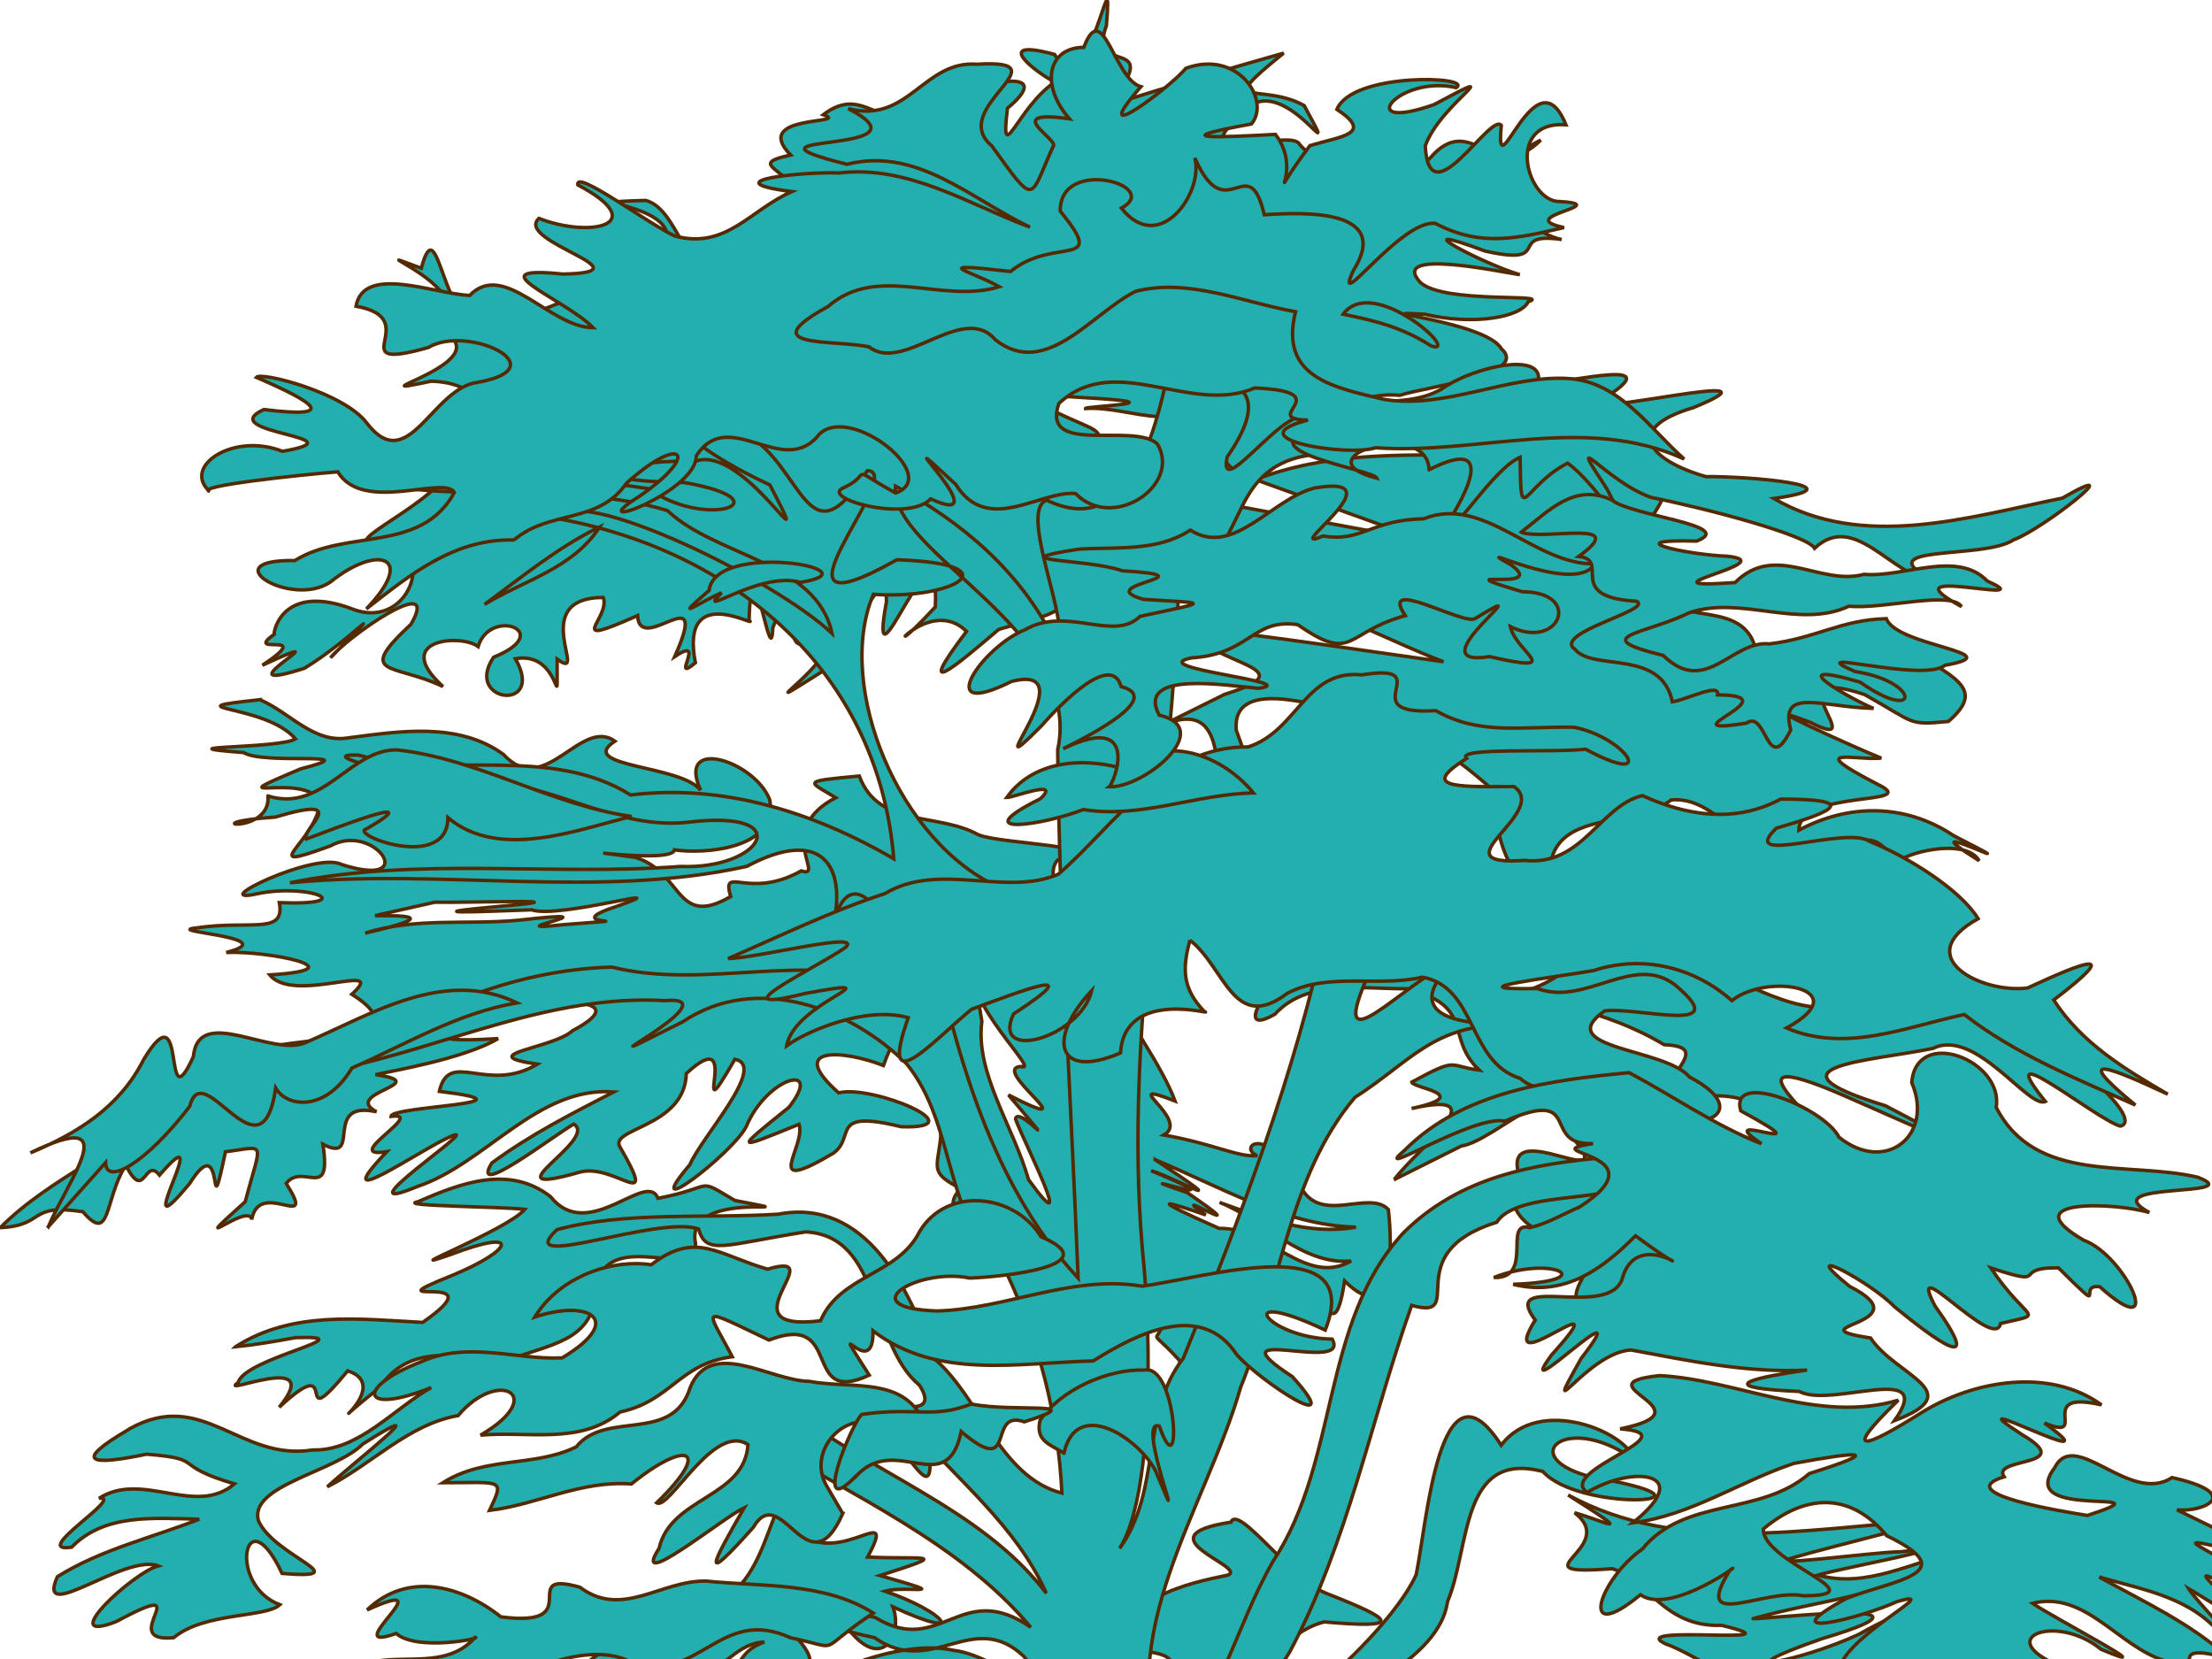 <?xml version="1.0"?><svg width="640" height="480" xmlns="http://www.w3.org/2000/svg">
 <g>
  <title>Layer 1</title>
  <g id="layer1">
   <g id="g3341">
    <g fill="#1a1a1a" id="g3495">
     <g fill="#1a1a1a" id="g3473">
      <path fill="#23afaf" fill-rule="evenodd" stroke="#542a03" marker-start="none" marker-mid="none" marker-end="none" stroke-miterlimit="4" stroke-dashoffset="0" id="path3471" d="m473.896,484.225c14.096,7.056 -5.448,5.786 4.704,11.777c-22.23,-13.526 0.481,14.065 12.081,12.016c19.292,6.073 40.999,-3.516 59.739,5.795c4.891,-7.301 31.861,-30.223 9.489,-18.235c-5.926,6.398 -42.939,0.679 -27.898,-2.008c24.594,-6.712 13.585,-5.244 -4.958,-2.045c-21.455,0.065 -18.815,-8.233 1.98,-6.795c13.373,-3.013 41.276,-30.133 8.7,-11.818c-18.016,8.262 -40.978,11.819 -10.503,1.198c44.402,-13.217 -27.053,-4.405 -19.46,-5.942c20.035,-5.571 41.517,-6.713 58.945,-19.187c-13.524,2.888 -26.668,10.702 -40.721,6.735c7.161,-2.128 44.896,-9.009 23.74,-6.736c-7.463,0.018 -43.871,5.065 -29.348,1.264c7.543,-2.263 47.023,-11.969 36.731,-10.193c-34.587,2.117 -71.278,9.927 -103.411,-7.493c20.558,13.009 10.545,7.559 1.875,5.133c13.463,10.284 -18.354,18.419 10.876,16.178c10.462,3.161 14.827,17.022 31.649,16.391c25.285,6.127 -28.204,-0.427 -16.289,5.328c7.177,2.29 37.487,20.385 22.384,17.156c-10.102,-2.839 -20.203,-5.678 -30.305,-8.517z"/>
      <g fill="#1a1a1a" id="g3451">
       <path fill="#23afaf" fill-rule="evenodd" stroke="#542a03" marker-start="none" marker-mid="none" marker-end="none" stroke-miterlimit="4" stroke-dashoffset="0" id="path3443" d="m396.321,568.584c7.669,-25.887 36.118,-31.147 57.305,-41.921c34.916,4.523 70.392,0.47 104.34,-7.059c12.137,-9.139 24.403,-16.067 37.736,-4.766c22.309,13.56 49.088,10.756 74.078,13.398c24.39,-1.821 -13.005,1.979 -21.333,3.134c-21.246,-1.034 -21.587,-1.163 -0.365,3.349c25.043,1.154 16.688,1.616 -3.406,1.836c-20.503,-2.792 -24.777,4.02 -2.172,4.902c14.094,-0.621 27.643,4.274 40.98,8.237c-20.686,-5.404 -17.287,0.999 -18.243,1.236c-21.481,-8.173 -1.439,4.712 -24.208,-3.858c6.223,7.894 1.813,3.049 -4.415,2.825c18.221,14.414 7.212,15.557 -5.357,1.202c0.319,19.131 -18.114,-6.026 -12.102,10.339c-15.627,5.026 -4.633,5.125 -14.446,-9.927c-5.259,6.849 -34.066,26.548 -19.129,6.446c-0.731,-13.107 36.492,-13.626 18.659,-18.38c-12.838,4.477 -32.534,1.607 -32.327,20.06c-7.866,10.805 -29.44,17.071 -17.629,-4.051c-6.871,7.918 -22.415,32.48 -12.096,7.963c3.474,-14.752 -18.922,13.683 -29.489,8.606c-19.65,4.015 3.767,-25.596 -21.69,-10.315c-17.177,11.357 -14.4,16.328 -4.59,-4.683c12.797,-24.916 -26.06,1.109 -10.415,-14.623c-7.764,-19.849 -12.415,18.693 -7.77,17.473c-10.451,-5.573 -0.825,16.351 -21.464,19.408c15.143,-19.657 7.934,-15.458 -7.442,-2.542c-19.454,16.092 22.46,-24.766 -2.577,-5.153c-22.13,15.506 -9.352,4.244 3.657,-7.194c21.06,-17.197 4.698,-7.09 -9.157,1.189c12.83,-13.829 17.482,-19.905 -0.385,-4.706c-13.734,11.482 20.524,-26.542 9.733,-18.123c-12.918,10.588 -27.577,5.972 -11.786,11.19c-19.532,2.081 -18.381,7.791 -13.205,9.82c-11.155,2.222 10.215,21.162 -9.994,1.536c-6.336,15.798 -1.406,9.302 -4.318,1.579c-8.336,6.4 -20.25,15.917 -6.325,2.914l1.348,-1.34z"/>
       <g fill="#1a1a1a" id="g3427">
        <g fill="#1a1a1a" id="g3410">
         <path fill="#23afaf" fill-rule="evenodd" stroke="#542a03" marker-start="none" marker-mid="none" marker-end="none" stroke-miterlimit="4" stroke-dashoffset="0" id="path3408" d="m403.401,341.289c6.904,-9.295 30.41,-26.339 5.008,-20.556c18.417,-3.989 0.348,-5.897 0.048,-7.643c13.636,-7.396 10.284,-4.64 19.519,-3.471c-10.108,-9.667 -0.87,-18.346 -20.843,-23.557c-12.645,0.171 -28.816,-2.967 -38.241,7.363c-15.554,9.023 4.619,-20.482 15.741,-17.133c12.328,-7.279 28.645,0.765 39.427,6.273c4.649,14.264 14.131,23.627 27.619,29.674c10.187,8.473 25.773,18.592 16.769,33.286c-9.513,12.971 34.39,18.802 16.53,24.091c-9.981,0.531 -38.604,17.77 -25.679,-2.23c-2.435,-10.068 -28.218,-9.995 -19.936,-27.91c-4.68,-17.515 32.784,8.679 13.645,-12.618c1.896,-20.386 -20.215,3.284 -30.213,4.725c-6.465,3.235 -12.93,6.471 -19.395,9.706z"/>
         <g fill="#1a1a1a" id="g3397">
          <g fill="#1a1a1a" id="g3386">
           <path fill="#23afaf" fill-rule="evenodd" stroke="#542a03" marker-start="none" marker-mid="none" marker-end="none" stroke-miterlimit="4" stroke-dashoffset="0" id="path3384" d="m328.47,213.716c16.337,-9.299 23.038,-7.908 23.997,10.331c17.625,19.91 10.622,2.341 5.216,-12.795c-1.305,-15.247 22.518,-7.17 32.043,-5.282c17.183,2.169 31.951,13.156 44.445,24.633c-5.199,10.343 10.126,39.255 14.424,19.202c2.872,-15.429 24.227,-10.138 34.968,-18.372c13.113,-1.073 21.428,15.49 31.137,18.745c16.764,7.677 22.732,-19.076 34.013,-0.263c1.346,-2.982 19.907,-7.86 23.908,-0.884c-23.81,-14.986 20.977,7.267 -7.401,-7.272c-13.847,-9.272 -30.324,-9.326 -44.781,-1.546c0.271,-12.069 36.128,-6.854 22.873,-13.26c-21.886,-11.303 -6.564,-6.889 0.992,-7.606c-6.797,-2.669 -40.221,-17.803 -20.689,-10.416c18.874,9.644 -12.187,-17.239 15.85,-7.985c15.026,8.368 12.323,8.924 24.272,7.794c9.663,-8.455 4.445,-11.925 -11.346,-20.491c-14.052,-8.088 -31.324,3.553 -44.482,-0.585c-4.058,-16.423 -28.706,-3.871 -28.689,-21.167c-17.727,-11.142 16.725,-24.54 -5.379,-31.138c-13.385,-9.516 -31.973,-1.428 -47.614,-3.638c-21.331,-0.16 -42.726,-0.799 -62.967,7.057c16.541,5.966 33.083,11.933 49.624,17.899c-19.584,-3.646 -39.167,-7.293 -58.751,-10.939c-1.08,15.651 0.593,29.038 19.494,28.265c15.298,3.991 29.281,11.833 44.02,17.46c-24.65,-3.453 -49.251,-7.278 -74.001,-9.97c6.371,11.139 35.97,11.595 10.66,19.407c-8.612,4.273 -17.225,8.546 -25.837,12.819z"/>
           <g fill="#1a1a1a" id="g3377">
            <g fill="#1a1a1a" id="g3301">
             <path fill="#23afaf" fill-rule="evenodd" stroke="#542a03" marker-start="none" marker-mid="none" marker-end="none" stroke-miterlimit="4" stroke-dashoffset="0" id="path3266" d="m75.197,202.442c-27.15,2.942 1.568,1.069 10.3,11.349c-4.49,2.892 -40.797,1.981 -14.994,3.953c5.813,3.7 36.996,-0.592 16.494,4.711c-26.003,10.953 0.602,0.625 5.553,9.281c-0.361,11.504 -19.85,21.425 3.057,13.008c12.782,-7.135 26.376,12.823 3.22,5.379c-7.621,-3.938 -39.876,11.851 -24.394,8.468c15.316,-3.18 30.005,3.485 6.394,2.573c1.742,9.477 -8.346,4.952 -24.067,7.322c-10.085,0.993 25.926,2.688 8.698,7.1c11.555,-0.602 39.222,4.867 12.593,6.48c6.926,8.647 34.708,-4.374 23.751,5.607c14.319,9.088 2.822,11.787 -15.071,13.885c-14.239,1.667 -27.782,4.787 -37.201,16.503c-14.393,15.201 -34.85,22.444 -49.45,37.139c13.356,-0.656 7.664,-7.07 23.902,-4.611c8.179,9.55 6.103,-3.462 12.407,-13.486c5.556,11.043 5.404,-2.559 9.762,2.895c17.093,-19.738 -10.015,25.139 8.791,2.33c10.572,-16.849 4.929,16.211 10.293,-9.097c11.976,-1.469 10.53,-3.734 5.702,14.482c-18.467,16.589 0.974,-0.136 1.897,5.113c2.232,-12.114 19.253,4.276 9.979,-10.414c4.753,-6.241 13.263,5.538 10.602,-11.354c11.692,6.026 -0.44,-12.92 15.532,-9.382c-10.37,-5.5 17.129,-8.204 -0.284,-10.745c3.656,-0.883 25.577,-4.507 35.45,-10.437c-25.233,1.568 -14.944,-2.273 3.193,-7.309c8.637,-4.114 38.23,-5.445 18.333,5.033c-5.613,5.186 -29.33,6.857 -10.167,9.686c-14.616,8.716 -25.531,-4.51 -28.355,7.856c30.491,3.715 -13.877,4.163 -13.991,7.251c10.61,-1.398 -15.074,12.372 -1.196,10.199c-18.251,19.059 9.529,-0.552 18.643,-4.481c9.743,-4.034 -33.412,24.414 -9.798,14.558c19.709,-6.558 34.72,-29.047 56.805,-27.355c-12.294,6.38 -23.807,12.145 -35.292,20.562c-6.514,10.85 17.878,-7.922 23.725,-11.261c7.493,4.481 -26.306,21.891 1.752,13.901c10.085,-2.744 23.012,12.549 11.748,-7.062c-3.976,-5.688 18.66,-5.698 19.061,-21.485c17.192,-15.782 -0.066,20.432 14.049,-4.105c9.52,1.839 -9.547,22.316 -13.029,30.504c-15.367,17.965 12.267,-3.189 16.278,-10.945c6.072,-14.684 22.747,-18.822 12.354,-5.63c-15.778,12.698 -15.622,12.429 2.96,4.87c2.142,6.419 -11.375,20.96 9.866,8.416c6.751,-4.741 -1.45,-12.847 19.778,-7.689c22.171,0.647 -8.539,-12.3 -18.183,-9.811c-15.413,-13.699 1.468,-12.427 12.959,-7.908c8.588,-24.136 11.647,6.545 16.758,16.877c-0.106,12.264 -4.964,13.55 5.743,18.734c-10.564,9.466 17.846,16.954 22.797,27.319c8.773,16.43 24.12,5.319 37.549,2.24c-2.083,20.315 -8.603,7.609 2.789,20.147c2.108,8.165 13.951,-19.094 27.683,-16.892c13.542,-15.331 16.202,18.801 20.112,-6.091c14.505,14.349 13.819,-10.368 12.66,-20.659c-5.711,-6.053 -20.246,5.017 -25.731,-7.364c-9.519,-17.735 -17.948,-10.702 -12.223,-8.227c-5.632,0.499 -12.57,-3.446 -27.008,-5.976c8.056,-4.51 -14.301,-16.661 3.243,-9.837c-7.082,-19.394 -42.678,-60.94 -33.905,-69.782c17.955,-4.053 -16.503,-4.5 -23.01,-7.256c-11.625,-6.525 -28.828,-1.878 -34.45,-16.995c-17.255,1.584 -14.589,1.483 -6.807,6.272c-18.051,9.405 -2.687,23.558 -9.974,21.169c-15.322,8.609 -23.178,-2.004 -20.425,7.436c-16.102,9.335 -13.66,-7.164 -27.718,-11.365c-24.812,-3.416 10.75,2.174 11.463,-2.149c8.448,1.284 30.033,-0.161 27.576,-14.419c-4.151,-11.212 -27.196,-18.727 -20.028,-2.828c-5.637,-7.375 -36.234,-6.638 -24.784,-14.214c-9.938,-7.024 -20.296,16.857 -32.24,3.865c-13.04,-9.505 -30.08,-6.712 -44.748,-4.833c-10.042,1.825 -17.121,-7.386 -25.732,-11.016zm50.618,58.597c8.757,0.239 45.354,-1.129 20,1.078c-27.117,2.47 -8.41,1.719 8.027,1.127c7.888,2.71 44.487,-8.069 24.518,-0.981c-18.534,6.06 12.419,3.117 -15.205,5.253c-22.743,2.519 19.345,-4.93 -13.188,-1.263c-14.854,1.386 -29.821,-0.882 -44.307,3.724c23.14,-5.291 9.922,-5.039 2.85,-5.047c5.768,-1.297 11.536,-2.594 17.305,-3.891zm155.392,17.202c-2.564,11.756 20.012,32.185 14.277,30.325c-9.611,0.383 20.941,20.815 -3.695,8.239c17.546,20.827 2.738,2.454 2.022,6.984c3.012,7.899 18.135,37.339 3.775,17.5c-4.381,-15.364 -15.495,-30.872 -13.503,-45.765c-0.959,-5.761 -1.917,-11.521 -2.876,-17.282zm53.022,57.3c18.771,7.789 37.379,18.943 58.081,19.518c-13.872,2.432 -26.633,-2.564 -39.454,-7.163c12.847,5.003 23.69,18.198 38.064,16.962c-13.263,7.54 -23.988,-9.823 -38.19,-9.447c-22.257,-9.826 -14.784,-7.695 -3.862,-3.889c-13.333,-9.403 17.286,9.15 -5.321,-6.439c-23.514,-8.067 20.413,6.421 -10.503,-6.367c7.992,2.44 25.819,13.141 1.185,-3.176z"/>
             <path fill="#23afaf" fill-rule="evenodd" stroke="#542a03" marker-start="none" marker-mid="none" marker-end="none" stroke-miterlimit="4" stroke-dashoffset="0" id="path3277" d="m204.227,466.919c-13.433,2.812 -26.126,7.157 -34.82,14.535c-26.03,14.734 14.983,10.574 -16.362,21.086c20.397,0.588 21.265,-10.351 13.645,2.316c12.664,3.19 19.929,-25.317 17.32,-5.296c-14.813,8.158 21.396,12.062 21.979,6.812c-6.415,-7.778 18.803,-2.174 4.382,-15.449c14.209,-8.774 35.428,-2.947 16.401,-20.861c-4.928,-6.109 -15.519,-1.69 -22.545,-3.143zm16.939,8.16c-11.608,4.119 -3.548,13.694 -24.44,9.843c-26.847,0.008 25.062,10.182 2.743,5.273c-7.849,-1.21 -40.406,0.826 -25.789,0.217c10.834,-0.861 12.402,-10.861 30.352,-7.073c5.533,-0.37 9.177,-7.938 17.134,-8.26z"/>
             <path fill="#23afaf" fill-rule="evenodd" stroke="#542a03" marker-start="none" marker-mid="none" marker-end="none" stroke-miterlimit="4" stroke-dashoffset="0" id="path3264" d="m68.138,389.665c16.411,-10.503 35.698,-8.035 54.137,-7.05c22.943,-15.859 -17.318,-3.23 8.607,-13.629c17.918,-7.393 19.952,-13.822 -0.314,-6.071c-18.284,6.363 16.295,-7.079 21.278,-13.011c-6.242,-0.785 -37.521,-0.951 -30.924,-2.201c12.548,-5.476 26.465,-10.747 38.4,-1.446c10.894,13.664 27.774,-7.871 31.045,0.452c17.138,-3.282 10.542,-6.303 22.226,0.611c26.316,5.187 -14.693,-3.993 -11.377,12.284c1.383,11.865 -24.621,-4.77 -28.695,12.149c-0.215,15.561 -11.016,16.601 -24.581,21.392c-12.916,0.64 -28.604,-6.007 -38.132,8.382c-21.817,17.135 5.142,-0.223 -9.199,-4.903c-16.847,20.355 -0.955,-7.01 -19.822,10.535c13.695,-16.772 -18.255,-2.759 -11.882,-7.126c1.803,-7.183 38.028,-13.74 16.595,-13.018c-5.763,1.06 -11.528,2.073 -17.363,2.651z"/>
            </g>
            <path fill="#23afaf" fill-rule="evenodd" stroke="#542a03" marker-start="none" marker-mid="none" marker-end="none" stroke-miterlimit="4" stroke-dashoffset="0" id="path3375" d="m232.505,65.692c2.737,-17.058 -19.779,-17.292 -3.753,-20.846c-11.761,-11.979 17.848,-8.746 9.442,-11.654c12.079,-9.167 15.879,5.712 31.015,-0.558c7.008,-7.635 39.165,-15.415 22.278,-1.3c-2.172,17.95 2.828,-0.264 13.73,-7.603c-5.003,-2.397 -19.045,-13.084 -0.111,-7.99c10.205,16.37 17.082,-33.745 15.01,-8.324c-5.842,15.618 17.75,1.691 0.533,23.152c15.996,-5.091 33.899,-10.437 50.76,-15.207c-20.804,16.804 -6.378,8.262 5.945,15.193c12.222,22.532 -6.469,-11.987 -17.967,2.218c-17.997,16.362 12.205,4.774 16.287,8.554c7.415,9.864 26.188,6.293 37.902,4.625c12.368,-14.604 18.19,8.34 32.199,-5.402c-14.012,6.211 -7.591,25.982 6.073,28.752c-16.382,-2.363 -1.8,7.889 -22.143,3.346c-25.137,-9.373 -1.475,3.347 10.018,6.833c-6.483,-0.991 -37.822,-7.678 -28.799,2.22c6.79,6.323 38.828,3.12 31.224,5.606c-2.014,4.443 -15.691,6.963 -29.932,3.614c-19.714,-1.144 17.663,2.098 22.144,9.943c8.423,7.559 -20.926,10.818 -29.348,13.508c-17.093,-1.551 -26.736,12.82 -38.502,22.652c-20.496,3.937 -11.981,-23.13 -16.356,-26.572c-6.374,17.451 -22.632,6.79 -36.113,7.753c-0.111,-0.724 28.78,-1.536 -0.204,-3.136c-22.239,-1.6 -16.176,0.762 0.531,8.163c15.097,6.378 -21.192,12.803 -26.528,3.617c-15.644,-9.486 -26.458,-14.79 -9.518,3.945c5.806,17.93 24.33,5.377 37.142,8.833c26.38,7.293 -3.566,10.011 -8.528,18.815c10.591,18.224 -3.644,19.467 -17.959,23.653c-12.552,10.686 -24.92,21.167 -9.337,0.599c-11.546,-11.578 -28.122,13.62 -9.022,-7.096c1.412,-31.214 -19.958,30.187 -14.136,-1.529c-0.08,-14.451 -11.97,16.821 -19.163,20.584c-26.92,17 14.627,-9.198 -1.798,-12.401c-10.955,16.698 -2.696,-25.435 -11.926,-0.579c-0.482,14.212 -6.074,-29.071 -6.868,-2.255c3.409,2.931 -20.184,-11.661 -15.531,12.347c-7.552,6.335 3.554,-8.155 -5.957,-1.819c10.615,-23.875 -10.092,0.171 -10.77,-11.838c-21.917,9.736 -7.754,0.831 -9.92,-5.243c-22.259,0.069 -3.751,24.838 -13.351,17.845c-0.139,18.899 1.614,-2.606 -12.084,-0.123c8.929,15.614 -15.111,12.689 -6.322,-0.413c18.25,-7.374 -0.976,-14.619 -4.456,-3.108c-5.023,-3.791 -25.244,-2.061 -10.159,11.569c-14.404,-6.878 -25.626,-2.733 -9.266,-18.03c8.971,-15.443 -18.485,3.607 -23.291,9.724c19.056,-19.707 5.973,-5.151 -7.535,3.024c-26.668,8.52 14.661,-13.244 -12.177,-0.869c15.84,-10.524 -5.836,-2.367 3.421,-8.934c-0.256,-0.764 2.405,-15.186 23.073,-7.186c17.077,6.178 24.816,-20.379 6.678,-19.153c-13.057,0.728 18.672,-12.187 20.918,-22.065c13.547,-10.048 13.048,-24.275 -5.236,-24.856c-25.954,5.485 23.199,-6.289 1.75,-14.991c15.402,-11.046 -26.617,-25.827 -4.612,-17.693c5.047,-18.779 6.032,19.24 18.703,16.031c16.904,-1.871 31.993,-11.731 47.908,-17.481c18.856,-17.798 -29.244,-17.352 -1.696,-18.17c10.542,2.781 11.044,26.279 28.155,22.804c7.166,-3.984 15.026,-6.396 17.536,-15.099z"/>
           </g>
          </g>
          <path fill="#23afaf" fill-rule="evenodd" stroke="#542a03" marker-start="none" marker-mid="none" marker-end="none" stroke-miterlimit="4" stroke-dashoffset="0" id="path3395" d="m202.706,462.764c22.219,3.96 20.578,-49.859 29.064,-18.841c12.1,8.958 27.963,-9.857 19.285,6.581c16.458,0.796 24.756,-1.446 3.542,5.353c22.512,6.448 7.861,2.721 1.485,4.528c17.362,5.945 24.499,14.756 2.264,4.529c3.346,8.967 -4.562,21.051 -15.895,1.918c-6.551,-13.415 -26.339,-1.656 -38.638,-4.139l-1.107,0.07z"/>
         </g>
        </g>
        <path fill="#23afaf" fill-rule="evenodd" stroke="#542a03" marker-start="none" marker-mid="none" marker-end="none" stroke-miterlimit="4" stroke-dashoffset="0" id="path3423" d="m219.36,504.55c13.552,3.684 25.411,9.973 33.9,21.45c8.92,-1.243 35.111,15.602 26.371,14.238c-8.016,-4.459 -12.499,7.129 -21.56,-8.802c5.877,15.63 6.442,10.823 -6.064,20.044c4.983,2.028 -10.428,-36.681 -7.836,-16.653c10.338,19.981 -1.745,19.218 -5.91,1.724c6.673,-28.242 -23.607,16.389 -11.454,-6.177c13.472,-21.386 -24.845,-4.574 -8.679,-23.202l0.99,-2.106l0.242,-0.516z"/>
        <path fill="#23afaf" fill-rule="evenodd" stroke="#542a03" marker-start="none" marker-mid="none" marker-end="none" stroke-miterlimit="4" stroke-dashoffset="0" id="path3425" d="m327.696,477.568c-5.452,-14.919 16.692,-19.638 27.617,-21.852c5.81,-2.45 -25.847,-11.205 0.841,-15.303c2.105,-5.386 17.549,16.659 27.497,20.552c19.789,7.753 22.786,10.351 -0.506,8.307c-13.589,3.269 -25.567,23.232 -5.059,17.924c20.02,-13.567 -3.365,21.74 21.339,13.223c35.192,-4.354 -11.658,3.74 -5.48,5.034c29.587,2.265 -19.299,3.578 3.674,13.285c-36.756,-15.494 21.525,25.823 -14.291,6.012c16.765,18.122 -13.187,5.337 -18.042,-3.878c-21.44,-18.411 7.664,11.817 5.739,14.571c-11.997,-0.117 0.549,2.293 -12.349,-15.603c-15.814,-14.946 28.865,-26.575 -10.07,-21.25c-18.107,4.81 9.507,-20.87 -15.797,-3.363c0.965,-8.006 16.502,-16.838 -5.114,-17.661z"/>
       </g>
      </g>
     </g>
     <path fill="#23afaf" fill-rule="evenodd" stroke="#542a03" marker-start="none" marker-mid="none" marker-end="none" stroke-miterlimit="4" stroke-dashoffset="0" id="path3493" d="m426.207,285.975c19.21,3.162 38.434,6.187 55.266,16.291c18.845,0.703 -13.441,14.776 14.83,14.795c15.906,-0.352 27.443,13.791 41.004,20.546c-9.424,-11.651 -41.519,-36.792 -4.654,-20.997c19.377,8.402 49.351,22.36 12.901,3.327c-37.638,-11.522 -3.942,-12.905 13.774,-16.616c12.16,-6.053 27.655,17.624 32.451,15.373c-16.588,-20.588 14.671,5.195 21.695,7.134c7.976,-1.995 -20.479,-26.037 -34.4,-31.466c-15.316,-7.469 -34.416,-0.418 -51.309,-2.805c-16.95,-0.403 -30.767,-14.112 -48.315,-14.262c-16.031,-10.045 -24.482,5.614 -37.44,9.153c-5.267,-0.158 -10.535,-0.316 -15.802,-0.474z"/>
    </g>
    <g fill="#000000" id="g3529">
     <g fill="#000000" id="g3523">
      <path fill="#23afaf" fill-rule="evenodd" stroke="#542a03" marker-start="none" marker-mid="none" marker-end="none" stroke-miterlimit="4" stroke-dashoffset="0" id="path3521" d="m336.342,585.094c24.993,0.564 66.723,-0.169 22.824,2.608c25.29,-2.22 51.391,-2.755 76.737,2.342c47.697,-7.571 -42.933,11.704 0.485,7.638c-23.791,2.969 -47.565,6.594 -71.525,3.193c24.896,7.596 -8.532,6.108 -17.631,1.745c-19.986,-8.32 -57.778,10.576 -50.177,-1.738c-15.186,1.648 -30.372,3.296 -45.558,4.944c6.395,-2.771 42.083,-12.572 26.682,-10.113c-17.942,2.932 -31.382,4.928 -5.966,-1.144c21.67,-6.933 43.605,-11.612 66.433,-8.718l-2.208,-0.724l-0.095,-0.031z"/>
      <path fill="#23afaf" fill-rule="evenodd" stroke="#542a03" marker-start="none" marker-mid="none" marker-end="none" stroke-miterlimit="4" stroke-dashoffset="0" id="path3519" d="m183.964,586.659c39.754,-6.394 79.815,-1.259 119.828,-2.654c-19.08,3.819 -38.193,7.402 -57.646,8.626c21.747,-6.89 -33.12,-1.867 -48.169,-0.173c4.717,-0.008 23.701,-5.821 -3.477,-4.157c1.835,-3.934 -24.2,5.033 -10.536,-1.642z"/>
     </g>
     <path fill="#23afaf" fill-rule="evenodd" stroke="#542a03" marker-start="none" marker-mid="none" marker-end="none" stroke-miterlimit="4" stroke-dashoffset="0" id="path3527" d="m441.155,601.461c18.991,0.177 78.078,7.542 32.573,-2.237c7.23,-2.059 27.477,-3.202 39.702,-4.909c23.105,2.527 88.76,0.537 87.793,5.233c-7.781,1.676 -44.064,5.563 -29.735,5.523c15.331,0.49 30.549,-1.55 45.807,-2.684c-16.732,10.999 -75.661,3.004 -47.508,11.602c-43.535,10.829 -88.488,-4.488 -132.583,1.858c-10.68,0.043 -47.153,-3.538 -18.482,-4.71c16.246,-2.108 32.644,-2.49 48.968,-3.707c-8.845,-1.99 -17.691,-3.979 -26.536,-5.969z"/>
    </g>
    <path fill="#23afaf" fill-rule="evenodd" stroke="#542a03" marker-start="none" marker-mid="none" marker-end="none" stroke-miterlimit="4" stroke-dashoffset="0" id="path2238" d="m336.999,112.067c-4.008,17.242 -12.015,43.307 -34.156,32.644c-8.598,3.022 7.988,38.002 2.466,40.95c-10.096,-20.345 -26.579,-34.281 -46.229,-45.037c-1.945,19.391 54.544,41.232 46.942,76.365c0.53,51.016 3.917,101.89 5.913,152.81c-26.947,-29.185 -36.544,-69.918 -44.512,-107.852c12.057,0.731 48.604,13.458 22.344,-4.933c-29.707,-12.745 -48.274,-58.6 -37.08,-85.061c23.317,1.659 40.817,-8.853 6.802,-9.999c-43.193,24.328 3.582,-25.812 -8.547,-25.769c-17.602,27.963 -18.362,-1.831 -35.607,-10.88c-31.01,-7.029 -10.013,6.934 7.419,15.003c14.371,27.633 -7.034,-11.527 -21.209,-6.961c-27.463,-0.005 -35.447,5.905 -3.543,6.255c29.98,5.319 6.261,13.81 -10.36,1.782c-28.522,-4.449 -57.799,-4.594 -86.603,-3.148c30.177,8.209 62.661,0.592 92.074,9.489c14.165,13.402 43.233,14.766 47.599,35.514c-16.855,-15.842 -73.839,-43.506 -79.764,-33.257c51.27,9.173 93.193,44.12 97.645,98.475c-23.028,-13.359 -49.114,-21.725 -76.131,-18.45c-23.48,-14.605 -52.692,-4.515 -78.738,-11.524c-16.786,-0.603 27.557,9.774 38.05,7.774c20.086,1.168 37.364,14.311 58.379,11.515c30.538,-3.373 20.121,13.844 -3.238,12.92c-37.583,2.794 -76.082,-2.825 -113.021,4.725c43.891,-4.267 89.163,4.792 132.178,-4.749c21.012,-11.232 29.17,-1.031 24.939,17.496c4.172,-20.413 18.001,-4.712 18.959,16.878c-26.862,-10.101 -55.37,1.54 -82.949,-5.228c-29.089,0.808 -56.736,12.758 -80.101,29.643c32.031,-6.47 61.857,-21.837 95.375,-19.943c21.716,-1.902 -34.005,25.733 5.193,6.165c21.185,-14.33 48.51,-4.102 64.811,12.113c14.471,17.681 10.358,44.16 28.753,60.141c9.64,20.326 15.086,41.516 16.19,64.062c-17.962,-4.601 -23.86,-27.968 -37.112,-39.041c-6.965,-20.045 -19.571,-46.481 -44.956,-41.655c-21.04,1.326 -44.319,-0.897 -64.04,4.485c-13.396,12.609 29.385,-4.371 41.011,-0.181c2.121,7.809 7.677,4.474 30.986,0.82c22.195,1.206 18.248,32.165 32.892,44.364c11.138,17.297 -41.819,-9.16 -3.126,11.054c13.641,16.052 31.108,29.498 39.833,49.138c-19.113,-25.101 -52.116,-35.067 -76.249,-55.061c-20.425,-18.932 -31.357,-3.15 -6.69,10.241c26.863,16.852 57.822,30.077 78.433,54.658c-20.287,-14.088 -26.081,8.821 -44.994,-2.831c-29.432,-7.128 -29.039,-0.33 -0.235,5.832c16.765,11.786 28.347,-8.58 43.205,5.395c19.472,23.356 -6.39,-0.31 -20.208,-1.694c-26.013,-5.858 -74.947,25.926 -66.923,35.726c27.913,-54.337 105.426,-21.213 93.243,26.863c-4.081,19.782 -4.813,44.501 -1.665,54.344c13.161,-7.355 80.487,9.617 40.586,-9.609c17.239,-34.968 20.675,-94.688 71.738,-88.181c29.014,6.313 28.901,-8.836 0.77,-6.445c-36.366,0.299 2.065,-5.853 5.094,-26.887c6.573,-15.454 3.567,-43.871 27.571,-37.575c10.227,11.449 52.526,9.396 20.675,2.842c-31.475,-4.386 -15.636,-21.581 5.695,-6.31c-2.057,-7.904 -27.468,-18.717 -38.439,-4.134c-17.858,-27.866 -21.536,22.962 -24.598,37.447c-9.488,21.286 -64.439,65.964 -36.5,22.223c16.73,-31.484 23.349,-66.754 35.194,-100.141c16.673,4.678 -4.48,-14.959 24.629,-24.057c7.515,-11.759 50.179,-2.522 32.291,-18.797c-21.952,1.891 -43.127,5.716 -59.332,21.902c-23.932,25.927 -18.422,65.724 -37.637,94.927c-11.005,18.925 -15.762,43.034 -31.676,57.967c-14.845,-36.651 12.014,-72.796 22.251,-108.231c11.197,-27.59 13.692,-61.093 33.064,-83.887c15.944,-10.197 22.933,-21.313 44.331,-20.88c17.821,-2.409 -40.301,6.303 -16.035,-18.264c-13.505,5.015 -37.913,33.283 -23.759,2.164c20.603,-19.337 -5.442,-39.077 -12.58,-13.232c-9.195,43.237 -25.04,84.88 -41.628,125.725c-12.375,15.718 -6.232,38.16 -18.41,54.992c9.474,-14.894 9.422,-59.868 6.595,-86.414c-5.653,-65.489 9.061,-129.967 10.546,-195.236c21.106,-5.605 12.587,-30.483 37.399,-34.618c5.095,-31.872 -26.93,17.224 -23.422,0.468c14.23,-20.427 1.978,-25.013 -18.059,-20.142zm24.323,390.142c-25.418,-1.631 -14.859,28.252 -17.703,43.333c-0.98,12.727 -34.229,40.441 -12.303,16.638c11.1,-8.803 9.823,-25.783 11.66,-39.112c0.075,-14.135 1.937,-21.705 18.346,-20.859z"/>
    <g fill="#008000" id="g3334">
     <path fill="#23afaf" fill-rule="evenodd" stroke="#542a03" marker-start="none" marker-mid="none" marker-end="none" stroke-miterlimit="4" stroke-dashoffset="0" id="path3248" d="m388.61,90.911c8.624,-11.755 34.541,11.989 25.531,9.217c-8.477,-5.477 -16.409,-7.348 -25.531,-9.217z"/>
     <g fill="#008000" id="g3313">
      <path fill="#23afaf" fill-rule="evenodd" stroke="#542a03" marker-start="none" marker-mid="none" marker-end="none" stroke-miterlimit="4" stroke-dashoffset="0" id="path3254" d="m413.479,135.903c21.094,-10.719 9.67,9.49 3.018,18.923c2.66,2.11 15.341,-19.238 23.325,-22.511c0.214,20.901 0.37,8.704 13.728,1.679c9.513,6.7 23.663,31.347 11.459,7.59c-12.75,-19.361 -0.612,-2.367 12.725,2.341c16.199,3.219 45.094,10.89 47.285,14.691c11.662,-10.838 22.152,8.109 34.37,9.481c-20.224,-10.856 14.571,-6.075 23.181,-11.899c8.756,-3.192 34.953,-24.103 14.15,-12.085c-27.229,5.521 -57.615,15.157 -83.506,0.124c25.964,-3.703 -7.801,-6.489 -19.624,-6.33c-16.75,-4.82 -24.026,-13.952 -3.722,-19.934c30.471,-12.497 -34.757,3.521 -26.531,-2.248c20.486,-12.6 -7.812,-5.265 -18.474,-4.67c3.046,-9.584 -17.847,-5.362 -27.773,1.499c-11.562,6.766 -26.068,-0.23 -35.837,10.966c-22.853,6.833 15.894,12.202 17.108,14.835c-22.959,-5.79 14.652,-17.496 15.117,-2.453z"/>
      <g fill="#008000" id="g3282">
       <path fill="#23afaf" fill-rule="evenodd" stroke="#542a03" marker-start="none" marker-mid="none" marker-end="none" stroke-miterlimit="4" stroke-dashoffset="0" id="path3219" d="m96.372,496.736c3.43,-28.14 28.399,-8.326 41.079,-23.01c2.407,0.25 -16.836,4.145 -22.835,-1.116c-17.722,6.332 15.286,-17.588 -8.407,-6.802c11.653,-11.236 27.259,-7.087 38.725,2.005c25.615,3.286 4.161,-13.833 22.839,-8.587c12.237,9.195 23.38,-2.017 36.524,-1.771c16.181,1.651 34.151,0.27 48.385,9.252c-17.489,11.637 -8.161,10.444 -23.943,7.153c-20.522,-9.431 -26.441,13.636 -46.217,7.048c-10.722,-5.891 -29.799,1.094 -38.615,8.305c-7.433,5.993 -9.06,42.761 -16.201,22.489c-6.913,-9.328 -21.601,-9.477 -31.334,-14.963z"/>
       <path fill="#23afaf" fill-rule="evenodd" stroke="#542a03" marker-start="none" marker-mid="none" marker-end="none" stroke-miterlimit="4" stroke-dashoffset="0" id="path3217" d="m154.419,536.748c9.518,-10.304 12.478,-30.323 29.426,-29.618c14.157,2.399 25.365,-6.492 37.203,-4.762c27.599,2.011 -17.616,16.073 6.124,19.179c4.474,2.539 -22.755,4.775 -26.046,17.336c21.989,-7.209 11.257,15.159 -3.268,8.037c0.886,-7.892 -11.163,-12.112 -22.086,-6.05c2.839,-16.541 -2.787,-1.151 -17.731,-4.352l-2.319,0.147l-1.304,0.083z"/>
       <path fill="#23afaf" fill-rule="evenodd" stroke="#542a03" marker-start="none" marker-mid="none" marker-end="none" stroke-miterlimit="4" stroke-dashoffset="0" id="path3221" d="m243.834,437.921c-9.996,22.549 -17.776,-9.852 -25.869,3.978c-15.403,17.223 -12.334,11.174 -2.629,-5.675c-6.123,2.853 -33.224,25.034 -24.643,11.76c3.345,-14.894 24.769,-14.605 25.716,-30.011c-9.882,-6.543 -22.888,19.202 -26.415,16.841c16.525,-16.056 8.408,-18.188 -7.312,-5.447c-14.737,-1.103 -27.117,5.954 -41.041,7.638c4.333,-9.327 3.975,-8.021 -13.528,-7.998c12.336,-7.774 26.437,-4.43 38.609,-10.378c8.659,-10.774 27.863,-0.788 32.962,-17.156c5.986,-14.554 23.105,-1.92 34.551,-1.801c12.736,2.434 29.086,-2.01 33.946,14.271c3.046,22.195 -1.754,12.306 -11.187,0.174c-10.495,-8.689 -24.487,5.097 -17.627,16.131c1.489,2.558 2.977,5.115 4.466,7.673z"/>
       <path fill="#23afaf" fill-rule="evenodd" stroke="#542a03" marker-start="none" marker-mid="none" marker-end="none" stroke-miterlimit="4" stroke-dashoffset="0" id="path3223" d="m370.692,556.815c12.247,-19.311 35.267,-25.124 51.032,-40.246c-12.703,2.649 -39.372,2.273 -13.635,-3.161c19.908,-3.012 39.642,-3.765 59.056,2.482c14.076,2.552 36.961,10.46 12.08,-1.406c-21.029,-6.826 -43.063,-7.955 -64.975,-5.096c10.437,-8.961 11.029,-29.576 28.829,-22.011c22.102,5.48 40.858,19.372 63.483,22.536c9.553,5.428 32.338,-4.912 33.282,3.54c-17.44,5.435 -29.881,9.432 -4.797,2.635c8.787,0.635 30.827,-20.435 21.717,-20.348c-17.204,1.391 -29.213,-1.373 -8.458,-12.716c5.864,-4.452 -29.81,21.717 -16.451,1.313c0.08,-10.385 32.054,-25.302 17.002,-20.931c-10.411,4.748 -37.652,11.639 -14.702,-0.891c13.256,-5.3 34.585,-7.162 11.728,-18.186c-10.52,-12.741 -23.507,-12.152 -35.688,-1.955c-0.375,9.69 33.9,19.279 11.546,19.34c-11.39,-2.262 -32.566,10.613 -21.204,-7.408c5.411,-3.795 -16.867,13.407 -25.909,7.109c-18.567,15.264 -11.703,-4.741 0.55,-13.216c12.218,-15.089 34.097,-9.458 48.301,-21.849c21.765,-6.845 14.545,-6.471 -4.409,-2.949c-15.809,5.253 -29.775,15.045 -46.671,17.217c18.436,-14.682 0.112,-16.875 -13.17,-8.823c-9.092,-6.39 30.555,-16.84 9.527,-18.378c27.432,-5.509 -12.659,-12.935 11.489,-15.412c22.604,1.208 45.681,14.04 69.006,7.106c-17.153,16.618 -9.321,13.735 6.751,3.585c14.897,-9.292 36.967,-13.124 52.029,-2.218c-19.934,-4.544 -2.796,10.94 -16.522,5.248c22.579,16.235 -29.413,-11.53 -6.371,3.414c16.064,9.481 -9.14,6.348 -5.293,12.145c-15.719,4.872 17.465,10.096 24.111,11.184c25.847,-8.427 -21.335,1.78 -9.506,-13.77c5.929,-11.8 21.704,10.835 33.991,2.811c20.92,4.682 9.151,10.101 1.419,9.334c7.746,3.832 39.166,18.434 14.906,11.394c-25.719,-6.177 8.747,4.005 10.759,15.463c-0.695,3.014 -31.773,-19.145 -8.914,0.423c20.871,18.138 -3.253,1.407 -13.4,-4.493c2.43,4.186 29.707,31.831 10.311,14.317c-9.181,-11.799 -22.76,-13.767 -36.152,-17.666c13.069,7.243 26.781,13.512 37.874,23.75c-27.227,-8.131 4.659,14.641 -19,0.456c-13.536,-4.261 -22.953,-20.366 -38.168,-16.6c5.851,4.069 39.795,21.74 19.835,13.313c-13.347,-10.956 -33.008,-2.9 -9.979,5.585c26.062,12.822 -27.969,-9.488 -5.563,5.277c6.548,6.56 32.859,24.671 9.3,21.533c-9.178,-1.834 -18.833,-31.456 -18.796,-7.099c-23.982,4.691 7.227,12.978 15.686,17.925c25.795,7.483 -0.661,10.009 -4.763,14.718c13.171,3.972 -10.056,21.16 -19.17,18.281c-21.095,-14.818 4.163,10.967 15.829,3.388c10.342,-10.119 19.273,15.28 34.825,8.921c25.489,2.91 1.35,6 -10.915,8.403c-24.479,3.105 -48.923,7.987 -73.707,6.966c7.712,-16.325 12.893,-28.906 -3.755,-9.188c-6.875,10.466 -35.746,8.061 -20.926,-7.745c38.75,13.927 -16.027,-24.714 -11.386,11.569c-19.726,-1.604 -16.643,-8.226 -8.89,-13.034c-12.466,-3.74 -31.712,12.322 -14.007,-5.926c26.069,-6.794 2.475,-11.365 -2.746,-4.272c15.574,-15.864 -1.545,-18.076 -14.483,-10.111c-15.321,-1.995 -24.702,23.604 -28.588,0.324c-17.633,1.123 -11.286,-8.51 5.113,-14.193c3.949,-2.717 -24.726,4.808 -31.834,11.171c-10.995,11.443 -27.382,11.949 -41.684,16.685l2.303,0.31l0.915,0.123z"/>
       <path fill="#23afaf" fill-rule="evenodd" stroke="#542a03" marker-start="none" marker-mid="none" marker-end="none" stroke-miterlimit="4" stroke-dashoffset="0" id="path3225" d="m344.299,272.041c10.135,7.813 12.585,27.112 28.157,15.367c11.568,-6.207 26.591,-1.698 39.097,-4.689c15.811,2.938 13.065,24.525 28.248,29.277c10.001,8.847 25.702,-5.348 37.132,6.354c12.118,11.911 32.373,3.933 11.883,-6.742c-6.866,-8.352 -40.094,-8.126 -24.554,-19.122c9.976,-1.205 37.967,7.151 20.378,-7.523c-12.1,-9.269 -25.857,6.253 -39.799,1.054c-26.541,0.463 6.406,-3.447 16.238,-5.204c14.065,-4.612 28.97,-1.075 39.996,8.696c10.437,-8.331 36.596,-3.4 15.815,7.927c17.215,7.287 34.305,-0.276 51.428,-3.907c14.817,11.518 32.49,18.587 49.513,26.2c-19.711,-16.207 -6.271,-10.407 9.37,-3.147c-12.534,-7.315 -24.932,-14.786 -32.993,-27.25c20.163,-15.385 9.1,-11.193 -7.579,-3.479c-13.193,1.71 -34.303,-8.959 -14.291,-20.052c-5.129,-8.379 -20.178,-17.83 -31.488,-22.401c-6.706,-4.546 -38.535,7.425 -26.875,-3.801c17.872,-5.099 23.22,-8.392 1.247,-8.403c-13.404,7.209 -27.577,4.678 -40.003,-1c-12.223,2.831 -17.402,20.543 -34.1,18.745c-26.285,1.832 7.653,-13.812 -3.076,-21.363c-18.424,0.186 -26.622,0.042 -13.725,-8.141c-3.349,-3.292 25.116,-1.565 34.419,-2.675c21.487,11.525 11.688,-3.487 -3.415,-6.356c-15.396,-0.242 -27.455,2.356 -39.898,-4.794c-25.018,1.532 1.487,-14.043 -21.461,-10.343c-16.277,-1.658 -18.531,16.215 -32.803,20.834c-24.681,-0.24 -38.127,22.282 -54.943,36.825c-15.251,6.629 -34.521,-3.785 -50.191,5.621c-15.601,5.064 -30.335,12.301 -45.364,18.795c8.834,-0.173 39.295,-8.122 33.946,-3.197c-9.318,6.396 -38.125,19.86 -11.734,13.308c28.421,-5.223 -2.935,2.122 -5.253,15.107c5.327,-3.906 22.479,-11.662 35.166,-8.116c-8.955,25.207 7.734,6.136 18.346,-2.442c13.548,-4.902 35.057,-13.583 12.121,1.362c-6.665,14.229 19.316,6.841 22.625,-6.761c-12.9,13.766 -10.382,26.055 8.312,18.045c1.222,-19.22 28.391,-10.439 24.211,-12.033c-6.194,-6.522 -6.448,-12.157 -4.102,-20.578z"/>
       <path fill="#23afaf" fill-rule="evenodd" stroke="#542a03" marker-start="none" marker-mid="none" marker-end="none" stroke-miterlimit="4" stroke-dashoffset="0" id="path3227" d="m37.485,413.395c21.276,-11.888 31.855,9.513 53.009,6.119c13.209,0.376 23.297,-11.861 34.274,-18.046c-20.745,8.299 -21.869,-0.15 -2.881,-7.475c13.412,-6.089 27.779,-0.444 40.759,-1.12c18.308,-10.951 7.895,-17.084 -7.915,-11.81c6.975,-11.408 21.829,-16.895 33.695,-15.129c12.881,-9.902 19.093,-2.971 33.654,1.278c19.25,-5.756 -13.642,18.426 15.317,14.931c5.738,-13.353 22.34,-13.121 28.69,-25.85c7.881,-13.151 27.481,-10.947 35.126,1.545c19.944,8.498 -11.893,11.655 -20.655,11.951c-14.831,-3.148 -34.66,8.681 -9.416,9.519c20.07,-0.605 39.018,-10.554 59.261,-7.178c17.948,-2.321 64.64,-16.806 53.028,12.71c-27.721,-13.066 -17.104,2.272 2.015,2.612c5.608,10.245 -36.047,-5.201 -11.525,10.86c16.576,18.403 -9.545,1.189 -16.097,-6.387c-10.327,-15.717 -29.065,-5.956 -41.517,1.836c-21.588,0.504 -45.141,5.547 -63.713,-8.71c0.24,15.815 -14.186,-7.812 -1.099,12.829c-19.936,9.227 -7.114,-18.59 -29.023,-10.162c-20.82,-9.899 -18.109,-9.571 -10.605,4.827c-15.478,2.062 -17.572,12.772 -32.459,15.996c-11.43,9.636 -26.685,5.443 -40.369,6.695c19.654,-11.4 5.243,-19.58 -6.495,-5.659c-14.356,2.479 -25.06,14.173 -37.852,20.599c8.254,-7.535 33.486,-27.071 10.276,-12.368c-8.033,8.084 -32.895,11.9 -30.23,22.095c4.368,10.373 29.552,17.148 6.874,15.348c-10.758,-22.958 -16.056,3.273 -0.655,9.043c-3.983,3.804 -21.862,2.119 -30.701,9.538c-17.297,1.701 8.611,-18.198 -16.689,-4.63c-17.75,6.856 4.765,-14.086 12.179,-16.136c-9.546,-3.732 -35.524,17.51 -29.148,3.129c12.798,-7.986 27.299,-11.242 41.048,-16.644c-13.332,-0.285 -27.344,-1.681 -36.903,8.087c-12.538,1.934 15.608,-14.893 7.916,-14.142c12.709,-8.054 27.768,5.493 39.183,-4.163c-18.979,-5.619 -7.735,-7.155 -25.427,-8.592c-15.943,3.315 -21.828,2.597 -5.206,-7.142l0.274,-0.2z"/>
       <path fill="#23afaf" fill-rule="evenodd" stroke="#542a03" marker-start="none" marker-mid="none" marker-end="none" stroke-miterlimit="4" stroke-dashoffset="0" id="path3229" d="m13.991,354.919c5.802,-13.757 22.515,-34.825 -5.186,-21.362c13.722,-5.713 25.844,-13.292 32.737,-26.962c12.919,-21.525 5.132,19.232 14.382,-0.803c1.493,-15.438 22.974,0.507 32.78,-4.266c19.084,-8.2 39.843,-21.491 60.887,-11.368c-17.35,2.959 -32.113,12.019 -47.771,18.855c-7.607,12.776 -18.774,11.41 -22.053,5.804c-4.064,28.183 -21.049,-9.98 -24.871,5.292c-12.507,16.289 -24.214,23.129 -24.354,16.281c-5.517,6.176 -11.034,12.352 -16.552,18.528z"/>
       <path fill="#23afaf" fill-rule="evenodd" stroke="#542a03" marker-start="none" marker-mid="none" marker-end="none" stroke-miterlimit="4" stroke-dashoffset="0" id="path3231" d="m77.524,230.303c15.991,4.971 23.829,-13.731 37.47,-13.323c23.733,2.684 44.045,15.797 67.745,19.259c-15.336,3.671 -38.293,12.852 -53.141,0.325c-0.053,15.892 -29.35,4.681 -23.45,3.208c18.984,-11.135 -10.242,0.258 -17.579,3c-1.761,-2.562 13.944,-13.196 -8.908,-6.366c-25.882,1.751 -1.039,5.649 -2.138,-6.102z"/>
       <path fill="#23afaf" fill-rule="evenodd" stroke="#542a03" marker-start="none" marker-mid="none" marker-end="none" stroke-miterlimit="4" stroke-dashoffset="0" id="path3242" d="m148.736,156.238c-17.194,-0.472 -29.926,9.932 -42.753,19.943c14.794,-15.388 3.242,-18.748 -10.276,-7.868c-11.243,7.89 -34.675,-6.516 -10.391,-6.13c14.9,-9.294 36.423,-1.94 46.161,-19.726c-3.138,-4.988 -26.423,6.166 -33.758,-5.943c-11.215,0.906 -41.71,4.171 -37.04,5.69c-8.155,-7.191 6.8,-17.241 21.058,-11.619c23.888,-4.22 -20.363,-5.192 -5.395,-12.097c22.209,2.754 14.265,-2.219 -2.185,-9.323c1.359,-1.682 25.425,4.467 31.967,13.226c12.121,15.793 18.908,-10.363 32.276,-11.793c23.33,-4.322 -3.351,-16.819 -14.448,-10.061c-26.417,7.44 -0.397,-8.257 -20.948,-11.944c2.209,-12.141 22.582,-3.554 32.887,-3.112c9.998,-10.351 23.163,9.302 35.733,9.333c-8.137,-8.284 -34.901,-18.164 -8.718,-15.516c25.792,-0.508 -14.311,-9.42 -6.979,-16.112c15.035,5.864 32.769,1.735 11.243,-9.699c-0.82,-4.647 20.411,11.287 28.12,14.82c14.869,3.922 21.685,-7.528 33.801,-12.871c-23.698,-3.056 3.089,-5.812 13.614,-5.388c20.078,-2.358 37.212,8.932 55.304,15.681c-17.151,-8.168 -32.647,-23.313 -52.949,-18.191c-38.048,-9.535 26.882,-2.397 0.369,-16.108c17.377,4.528 21.806,-13.999 37.222,-12.845c26.189,-1.6 -8.799,12.617 4.292,23.604c12.985,17.994 10.76,15.57 17.713,0.273c2.36,-1.819 -15.624,-10.954 4.758,-8.081c-8.506,-9.798 -6.297,-20.614 4.17,-20.68c5.51,-14.567 8.785,9.244 16.508,11.389c-16.566,19.008 8.912,-0.16 13.025,-5.344c15.193,-5.532 24.643,9.385 18.959,16.125c-25.447,4.643 -9.841,3.907 6.956,3.015c8.85,11.616 -4.84,22.874 9.972,3.243c9.102,-2.725 18.586,-3.336 7.801,-10.484c4.509,-10.838 39.627,-9.596 34.542,-6.291c-16.987,-3.835 -30.188,13.299 -6.412,4.9c23.105,-12.36 1.702,-0.296 -2.563,11.991c1.137,21.31 18.867,-9.869 22.007,-5.976c-2.025,20.43 9.929,-21.812 18.688,-0.171c-17.061,-1.217 -11.799,20.696 -2.807,22.142c18.27,0.972 -13.34,4.291 2.269,7.603c-13.374,3.058 -24.017,5.78 -37.202,-1.189c-9.868,-1.4 -30.053,27.276 -23.755,13.618c11.279,-17.896 -14.302,-16.902 -25.771,-16.131c-4.636,-19.546 -10.948,4.54 -20.098,-16.459c2.661,10.056 -10.255,28.459 -21.251,14.54c12.137,-6.567 -17.877,-15.054 -17.695,0.855c13.989,17.177 -1.563,7.059 -14.395,17.476c-24.69,-2.845 -11.155,-0.163 -3.242,4.415c-16.689,5.099 -35.212,-6.815 -49.547,5.727c-22.355,12.229 1.763,9.449 11.899,11.682c9.874,7.779 27.198,-13.113 36.515,-2.065c14.623,11.506 27.836,-7.673 40.619,-14.037c15.387,-3.894 31.004,3.216 46.237,5.918c-4.741,18.887 10.734,21.859 25.543,25.357c18.081,2.981 36.451,-7.382 54.111,-5.98c14.429,1.343 22.745,14.321 32.786,23.239c-28.584,-13.043 -59.402,-1.171 -89.3,-3.256c-7.84,2.682 -41.126,-2.553 -19.553,-8.008c-14.621,-0.262 9.583,-8.157 -15.345,-9.294c-18.839,7.999 -40.392,-10.791 -56.724,4.492c-5.242,15.204 21.244,5.393 28.454,11.625c7.22,12.016 -12.859,25.511 -23.621,14.426c-10.453,-0.859 -25.444,12.118 -34.69,-2.663c-24.371,-22.614 14.288,14.022 -7.215,4.226c-6.79,6.992 -32.516,-0.317 -25.134,-3.26c8.896,-4.137 0.357,-6.582 14.979,1.549c13.447,-4.727 -12.809,-25.64 -21.97,-17.135c-10.503,13.523 -26.19,-8.419 -35.71,6.385c0.072,10.681 -34.455,22.985 -16.473,11.707c17.934,-12.289 12.408,-18.315 -3.737,-3.79c-8.152,11.85 -22.394,7.701 -32.512,16.426z"/>
       <path fill="#23afaf" fill-rule="evenodd" stroke="#542a03" marker-start="none" marker-mid="none" marker-end="none" stroke-miterlimit="4" stroke-dashoffset="0" id="path3244" d="m291.275,230.753c8.462,-11.846 24.454,-11.316 34.498,-8.088c11.202,-10.71 28.1,-4.017 36.869,6.742c-16.785,0.395 -32.758,7.525 -49.194,4.819c-11.337,4.48 -34.877,8.061 -12.44,-3.125c6.228,-5.885 -7.901,-0.306 -9.733,-0.348z"/>
       <path fill="#23afaf" fill-rule="evenodd" stroke="#542a03" marker-start="none" marker-mid="none" marker-end="none" stroke-miterlimit="4" stroke-dashoffset="0" id="path3246" d="m205.167,170.833c1.686,-14.503 49.505,-6.008 26.4,-2.337c-11.804,-3.454 -31.009,11.068 -22.761,3.01c-6.369,2.621 -15.01,9.124 -3.639,-0.672z"/>
       <path fill="#23afaf" fill-rule="evenodd" stroke="#542a03" marker-start="none" marker-mid="none" marker-end="none" stroke-miterlimit="4" stroke-dashoffset="0" id="path3250" d="m344.412,153.371c12.478,8.005 23.404,-8.992 35.91,-12.171c25.246,-4.348 -10.547,19.526 2.477,13.878c11.376,1.856 13.552,-4.628 29.144,-4.986c17.569,-7.006 31.924,13.376 49.521,13.064c-5.888,9.632 -38.44,-7.703 -24.26,0.289c11.349,8.308 -21.913,0.289 3.262,7.763c17.645,0.092 10.763,17.164 -3.475,10.084c1.627,7.517 16.427,13.786 -6.04,8.684c-22.466,3.581 17.537,-24.416 -4.168,-10.985c-3.441,1.972 -28.051,-12.554 -20.19,-0.865c-17.559,4.814 -14.889,13.934 -31.095,2.614c-13.099,-1.948 -13.837,8.598 -30.753,9.601c-14.362,2.943 32.998,6.996 19.362,8.822c-8.22,-0.654 -35.629,-5.509 -28.735,7.733c16.619,3.877 -4.509,21.206 -14.452,20.74c1.535,-1.206 9.348,-21.915 -13.319,-11c7.925,-3.958 29.081,-14.769 16.77,-17.992c-2.729,-9.813 -16.888,4.35 -23.067,11.401c-20.619,20.621 14.217,-18.791 -8.657,-12.874c-23.285,11.631 -8.428,-10.109 3.904,-14.948c12.133,-7.082 25.59,3.664 33.27,-3.873c20.5,-4.459 20.278,-3.735 1.069,-4.93c-16.018,-4.431 21.283,-6.628 -6.147,-8.273c-10.602,-3.682 -36.826,-2.517 -12.656,-6.259c11.132,-0.686 22.699,0.779 32.323,-5.518z"/>
       <path fill="#23afaf" fill-rule="evenodd" stroke="#542a03" marker-start="none" marker-mid="none" marker-end="none" stroke-miterlimit="4" stroke-dashoffset="0" id="path3252" d="m440.148,153.985c6.343,2.542 32.121,-4.158 16.604,7.018c9.566,0.962 -4.363,11.744 16.737,12.957c5.162,2.476 -24.461,9.151 -17.825,13.897c5.288,6.476 24.996,-0.217 28.198,15.194c4.144,-0.597 13.905,-5.676 13.08,-1.997c22.369,0.09 -16.612,12.158 8.381,8.164c5.78,-4.143 5.973,15.882 12.802,1.936c-3.365,-12.418 8.747,-6.576 23.93,-6.185c-5.343,-2.175 -28.678,-14.831 -3.86,-7.607c17.445,12.269 17.626,-0.154 -1.476,-3.062c-16.789,-7.345 19.614,3.378 26.006,-1.811c20.044,-3.588 -13.966,-5.442 -16.949,-13.487c-13.029,0.275 -20.417,5.695 -33.867,7.3c-10.795,-1.157 -18.38,15.398 -30.701,3.332c-22.511,-5.531 -5.072,-6.073 7.511,-12.339c14.938,-5.136 31.77,4.85 46.252,-1.906c9.958,0.982 29.431,-4.605 32.55,0.105c-23.551,-12.759 24.612,0.29 7.478,-7.362c-8.747,-9.124 -24.127,-0.96 -35.69,-1.959c-12.783,3.452 -25.605,-9.288 -37.309,2.381c-30.855,2.174 14.61,-5.796 -2.163,-7.611c-12.111,-0.482 -32.401,-5.048 -8.969,-4.384c11.989,-4.583 -18.992,-7.265 -24.518,-11.896c-10.861,-5.052 -18.26,3.169 -26.203,9.321z"/>
       <path fill="#23afaf" fill-rule="evenodd" stroke="#542a03" marker-start="none" marker-mid="none" marker-end="none" stroke-miterlimit="4" stroke-dashoffset="0" id="path3256" d="m140.198,174.864c10.821,-7.909 21.184,-16.524 33.311,-22.417c-7.669,11.985 -21.745,15.389 -33.311,22.417z"/>
       <path fill="#23afaf" fill-rule="evenodd" stroke="#542a03" marker-start="none" marker-mid="none" marker-end="none" stroke-miterlimit="4" stroke-dashoffset="0" id="path3260" d="m307.833,420.444c3.624,-16.203 21.511,-4.424 26.488,5.083c10.807,26.022 -6.096,-15.8 1.125,-12.876c6.704,19.243 5.183,-18.19 -4.357,-16.247c-10.491,-0.39 -24.257,5.694 -30.175,14.555c-1.358,5.941 2.719,6.824 6.918,9.485z"/>
       <path fill="#23afaf" fill-rule="evenodd" stroke="#542a03" marker-start="none" marker-mid="none" marker-end="none" stroke-miterlimit="4" stroke-dashoffset="0" id="path3258" d="m247.798,426.967c11.561,-12.391 26.059,7.135 30.316,-12.754c16.574,14.025 7.153,-6.689 18.272,-2.838c19.485,-6.201 -2.43,-2.603 -15.342,-5.147c-11.41,4.388 -15.8,0.757 -31.732,3.004c-3.205,3.216 -14.704,31.461 -1.681,17.851l0.167,-0.117z"/>
       <path fill="#23afaf" fill-rule="evenodd" stroke="#542a03" marker-start="none" marker-mid="none" marker-end="none" stroke-miterlimit="4" stroke-dashoffset="0" id="path3262" d="m457.133,349.152c24.631,-16.005 -14.915,-15.356 3.8,-18.286c-15.448,0.691 -2.415,-16.452 -25.531,-6.483c-9.202,-1.995 -39.766,17.668 -28.882,8.305c16.873,-16.87 42.028,-20.181 64.839,-22.333c12.789,6.812 24.785,15.23 38.299,20.573c-15.89,-10.683 21.023,5.154 -6.02,-9.542c-3.317,-11.928 24.197,-0.886 28.456,7.665c13.564,10.788 27.535,-0.647 21.031,-15.813c1.334,-16.354 26.687,-6.405 24.432,7.149c11.427,22.277 38.389,15.466 58.406,20.246c15.02,5.901 -30.695,1.12 -14.087,10.198c-9.824,-2.949 -39.861,-4.126 -19.034,7.985c12.217,4.392 24.342,31.029 4.697,13.499c-7.045,-0.98 3.09,9.398 -11.969,-5.484c-14.225,-0.202 -1.68,5.899 -19.569,0.029c10.873,16.173 16.419,12.787 2.825,16.061c-1.642,8.553 -27.863,-22.007 -18.966,-5.07c14.901,20.852 -0.109,9.731 -11.732,0.235c-6.474,-6.892 -29.618,-19.348 -12.959,-5.885c21.936,11.143 -17.273,11.335 6.03,14.916c7.362,11.033 28.936,15.613 6.934,23.92c12.354,-17.41 -18.371,-3.466 -27.528,-8.443c-23.145,-1.04 -17.105,-3.465 2.237,-6.19c-17.266,0.927 -34.526,-2.762 -50.927,-5.808c-12.628,0.594 -26.813,24.454 -14.437,2.436c17.535,-22.676 -21.003,15.865 -8.552,-1.01c21.246,-23.636 -16.934,9.556 -4.747,-10.092c-10.402,-13.975 21.094,-0.071 25.163,-11.883c4.736,-17.433 27.759,5.276 3.859,-12.495c-8.77,8.809 -19.983,17.945 -35.394,14.03c25.887,-0.857 11.329,-8.663 -5.596,-1.962c11.838,0.392 2.437,-16.662 10.445,-14.412c5.131,-1.243 9.676,-3.959 14.477,-6.057z"/>
      </g>
     </g>
    </g>
   </g>
  </g>
 </g>
</svg>